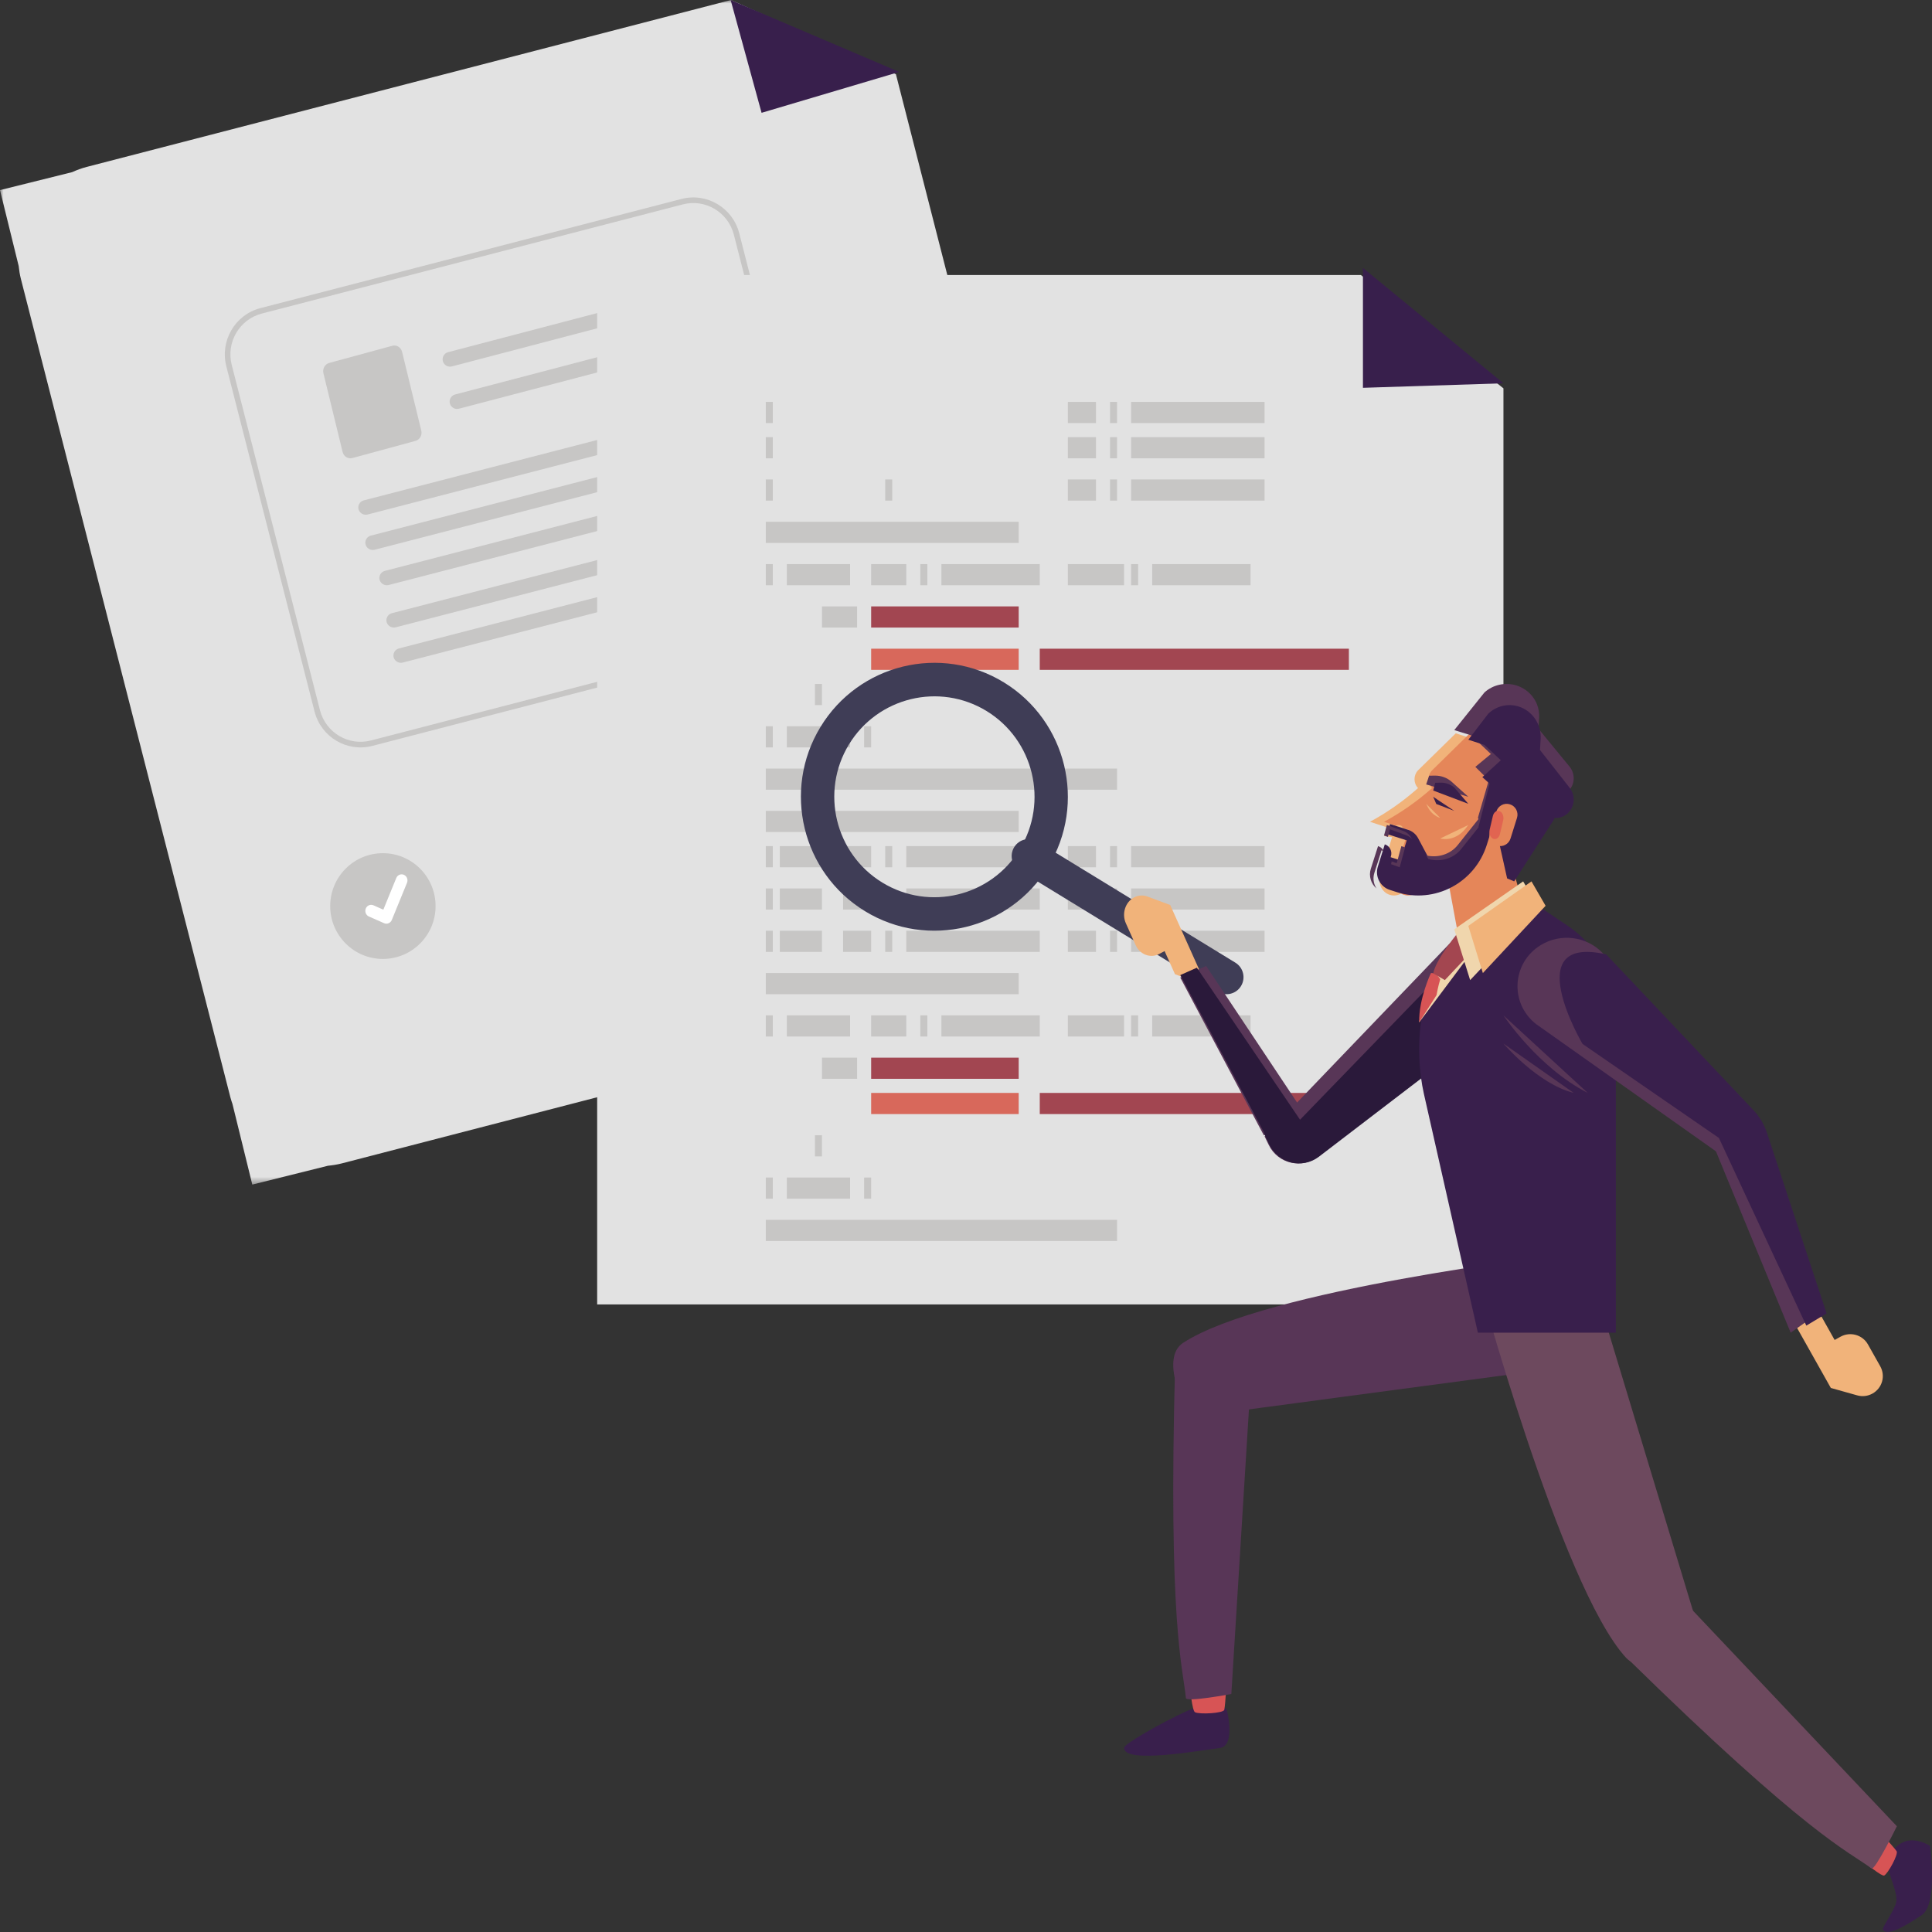 <?xml version="1.0" encoding="UTF-8"?>
<svg width="275px" height="275px" viewBox="0 0 275 275" version="1.1" xmlns="http://www.w3.org/2000/svg" xmlns:xlink="http://www.w3.org/1999/xlink">
    <rect x="0" y="0" width="275" height="275" fill="#333333" stroke="none"/>
    <title>B2602FDE-9056-4C06-8C3D-8E7682071741@1x</title>
    <defs>
        <polygon id="path-1" points="0 0 157 0 157 168.613 0 168.613"></polygon>
    </defs>
    <g id="Page-1" stroke="none" stroke-width="1" fill="none" fill-rule="evenodd">
        <g id="CW_Case-Studies-Icons-+-Illustrations" transform="translate(-543, -663)">
            <g id="Group-167" transform="translate(543, 663)">
                <g id="Group-3">
                    <mask id="mask-2" fill="white">
                        <use xlink:href="#path-1"></use>
                    </mask>
                    <g id="Clip-2"></g>
                    <path d="M156.589,124.109 L127.526,10.571 L104.052,-0 L12.338,23.759 C11.615,23.947 10.93,24.205 10.271,24.502 L-0,27.059 L2.658,37.86 C2.724,38.476 2.819,39.093 2.976,39.71 L32.79,156.181 C32.875,156.511 32.982,156.828 33.09,157.146 L35.912,168.613 L46.679,165.932 C47.333,165.867 47.989,165.768 48.645,165.599 L147.226,140.06 C154.185,138.25 158.373,131.114 156.589,124.109" id="Fill-1" fill="#E2E2E2" mask="url(#mask-2)"></path>
                </g>
                <path d="M134.379,111.703 L89.698,123.379 C88.543,123.681 87.366,122.976 87.069,121.804 C86.771,120.632 87.466,119.438 88.621,119.137 L133.303,107.46 C134.457,107.159 135.634,107.863 135.931,109.035 C136.229,110.207 135.534,111.401 134.379,111.703" id="Fill-4" fill="#CCCCCC"></path>
                <path d="M145.368,116.663 L91.713,130.406 C90.55,130.703 89.366,130.005 89.068,128.85 C88.771,127.695 89.469,126.519 90.629,126.22 L144.285,112.478 C145.447,112.18 146.631,112.876 146.931,114.032 C147.23,115.187 146.531,116.365 145.368,116.663" id="Fill-6" fill="#CCCCCC"></path>
                <path d="M54.5,121.442 C58.642,121.442 62,124.812 62,128.969 C62,133.126 58.642,136.496 54.5,136.496 C50.358,136.496 47,133.126 47,128.969 C47,124.812 50.358,121.442 54.5,121.442" id="Fill-8" fill="#C7C6C5"></path>
                <path d="M112.936,90.63 L52.989,106.172 C49.383,107.103 45.708,104.918 44.775,101.286 L32.213,52.132 C31.289,48.499 33.459,44.798 37.064,43.859 L97.01,28.317 C100.617,27.386 104.292,29.571 105.224,33.203 L117.787,82.357 C118.711,85.99 116.541,89.691 112.936,90.63" id="Fill-10" fill="#E2E2E2"></path>
                <path d="M37.262,44.633 C34.081,45.461 32.166,48.727 32.982,51.933 L45.544,101.088 C46.367,104.291 49.609,106.22 52.792,105.399 L112.738,89.856 C115.919,89.027 117.834,85.762 117.018,82.556 L104.456,33.401 C103.634,30.198 100.391,28.269 97.208,29.09 L37.262,44.633 Z M112.936,90.63 L52.99,106.172 C49.383,107.103 45.708,104.918 44.775,101.287 L32.213,52.132 C31.289,48.499 33.459,44.798 37.064,43.859 L97.011,28.317 C100.617,27.386 104.292,29.571 105.225,33.202 L117.787,82.357 C118.711,85.99 116.541,89.691 112.936,90.63 L112.936,90.63 Z" id="Fill-12" fill="#C7C6C5"></path>
                <path d="M94.226,44.313 L64.345,52.149 C63.802,52.304 63.236,52.004 63.048,51.463 C62.877,50.91 63.178,50.32 63.721,50.146 C63.739,50.14 63.756,50.135 63.774,50.13 L94.192,42.153 C95.42,42.788 95.097,44.085 94.226,44.313 Z" id="Fill-14" fill="#C7C6C5"></path>
                <path d="M95.226,50.335 L65.345,58.171 C64.802,58.326 64.236,58.026 64.048,57.485 C63.877,56.932 64.178,56.342 64.721,56.167 C64.739,56.162 64.756,56.157 64.774,56.152 L95.192,48.175 C96.42,48.809 96.097,50.106 95.226,50.335 Z" id="Fill-16" fill="#C7C6C5"></path>
                <path d="M59.142,62.756 L50.157,65.199 C49.546,65.365 48.923,64.976 48.766,64.331 L46.036,53.13 C45.879,52.485 46.247,51.827 46.858,51.66 L55.843,49.217 C56.454,49.051 57.077,49.44 57.234,50.085 L59.964,61.286 C60.121,61.931 59.753,62.589 59.142,62.756" id="Fill-18" fill="#C7C6C5"></path>
                <path d="M98.221,61.359 L52.353,73.226 C51.807,73.38 51.237,73.082 51.048,72.546 C50.876,71.997 51.179,71.411 51.725,71.238 C51.743,71.233 51.761,71.227 51.779,71.223 L98.187,59.215 C99.423,59.845 99.098,61.132 98.221,61.359" id="Fill-20" fill="#C7C6C5"></path>
                <path d="M99.221,66.377 L53.353,78.245 C52.807,78.397 52.237,78.1 52.048,77.563 C51.876,77.015 52.179,76.429 52.725,76.256 C52.743,76.25 52.761,76.245 52.779,76.241 L99.187,64.234 C100.423,64.863 100.098,66.151 99.221,66.377" id="Fill-22" fill="#C7C6C5"></path>
                <path d="M101.221,71.395 L55.353,83.263 C54.807,83.416 54.237,83.118 54.048,82.582 C53.876,82.033 54.179,81.447 54.725,81.274 C54.743,81.269 54.761,81.264 54.779,81.259 L101.187,69.252 C102.423,69.882 102.098,71.169 101.221,71.395" id="Fill-24" fill="#C7C6C5"></path>
                <path d="M102.221,77.417 L56.353,89.285 C55.807,89.438 55.237,89.14 55.048,88.604 C54.876,88.055 55.179,87.469 55.725,87.296 C55.743,87.291 55.761,87.285 55.779,87.281 L102.187,75.274 C103.423,75.903 103.098,77.191 102.221,77.417" id="Fill-26" fill="#C7C6C5"></path>
                <path d="M103.221,82.435 L57.353,94.303 C56.807,94.456 56.237,94.158 56.048,93.622 C55.876,93.073 56.179,92.487 56.725,92.315 C56.743,92.309 56.761,92.303 56.779,92.299 L103.187,80.292 C104.423,80.921 104.098,82.208 103.221,82.435" id="Fill-28" fill="#C7C6C5"></path>
                <path d="M55.208,131.451 C55.035,131.497 54.852,131.484 54.686,131.413 L54.676,131.409 L52.508,130.453 C52.086,130.267 51.887,129.76 52.065,129.321 C52.244,128.88 52.731,128.674 53.154,128.86 C53.156,128.861 53.157,128.861 53.159,128.861 L54.564,129.483 L56.404,124.979 C56.584,124.539 57.071,124.335 57.494,124.522 L57.494,124.522 L57.494,124.522 L57.483,124.551 L57.495,124.522 C57.916,124.709 58.113,125.216 57.934,125.655 L55.768,130.951 C55.667,131.199 55.46,131.383 55.209,131.45 L55.208,131.451 Z" id="Fill-30" fill="#FFFFFF"></path>
                <polygon id="Fill-32" fill="#C7C6C5" points="109 54.197 145 54.197 145 51.186 109 51.186"></polygon>
                <polygon id="Fill-34" fill="#C7C6C5" points="111 60.219 117 60.219 117 57.208 111 57.208"></polygon>
                <polygon id="Fill-35" fill="#C7C6C5" points="111 65.237 117 65.237 117 62.226 111 62.226"></polygon>
                <polygon id="Fill-36" fill="#C7C6C5" points="111 71.259 117 71.259 117 68.248 111 68.248"></polygon>
                <polygon id="Fill-37" fill="#C7C6C5" points="129 60.219 148 60.219 148 57.208 129 57.208"></polygon>
                <polygon id="Fill-38" fill="#C7C6C5" points="129 65.237 148 65.237 148 62.226 129 62.226"></polygon>
                <polygon id="Fill-39" fill="#C7C6C5" points="129 71.259 148 71.259 148 68.248 129 68.248"></polygon>
                <polygon id="Fill-40" fill="#C7C6C5" points="120 60.219 124 60.219 124 57.208 120 57.208"></polygon>
                <polygon id="Fill-41" fill="#C7C6C5" points="120 65.237 124 65.237 124 62.226 120 62.226"></polygon>
                <polygon id="Fill-42" fill="#C7C6C5" points="120 71.259 124 71.259 124 68.248 120 68.248"></polygon>
                <polygon id="Fill-43" fill="#C7C6C5" points="126 60.219 127 60.219 127 57.208 126 57.208"></polygon>
                <polygon id="Fill-44" fill="#C7C6C5" points="126 65.237 127 65.237 127 62.226 126 62.226"></polygon>
                <polygon id="Fill-45" fill="#E2E2E2" points="193.705 39.142 100.119 39.142 98.139 39.142 85 39.142 85 52.247 85 58.567 85 168.961 85 172.571 85 185.675 98.139 185.675 175.51 185.675 200.861 185.675 214 185.675 214 172.571 214 171.567 214 55.277"></polygon>
                <polygon id="Fill-46" fill="#C7C6C5" points="126 71.259 127 71.259 127 68.248 126 68.248"></polygon>
                <polygon id="Fill-47" fill="#C7C6C5" points="109 60.219 110 60.219 110 57.208 109 57.208"></polygon>
                <polygon id="Fill-48" fill="#C7C6C5" points="109 65.237 110 65.237 110 62.226 109 62.226"></polygon>
                <polygon id="Fill-49" fill="#C7C6C5" points="109 71.259 110 71.259 110 68.248 109 68.248"></polygon>
                <polygon id="Fill-50" fill="#C7C6C5" points="112 83.303 121 83.303 121 80.292 112 80.292"></polygon>
                <polygon id="Fill-51" fill="#C7C6C5" points="134 83.303 148 83.303 148 80.292 134 80.292"></polygon>
                <polygon id="Fill-52" fill="#C7C6C5" points="124 83.303 129 83.303 129 80.292 124 80.292"></polygon>
                <polygon id="Fill-53" fill="#C7C6C5" points="131 83.303 132 83.303 132 80.292 131 80.292"></polygon>
                <polygon id="Fill-54" fill="#A24651" points="148 95.347 192 95.347 192 92.336 148 92.336"></polygon>
                <polygon id="Fill-55" fill="#D8685B" points="124 95.347 145 95.347 145 92.336 124 92.336"></polygon>
                <polygon id="Fill-56" fill="#C7C6C5" points="164 83.303 178 83.303 178 80.292 164 80.292"></polygon>
                <polygon id="Fill-57" fill="#C7C6C5" points="152 83.303 160 83.303 160 80.292 152 80.292"></polygon>
                <polygon id="Fill-58" fill="#C7C6C5" points="161 83.303 162 83.303 162 80.292 161 80.292"></polygon>
                <polygon id="Fill-59" fill="#C7C6C5" points="109 83.303 110 83.303 110 80.292 109 80.292"></polygon>
                <polygon id="Fill-60" fill="#C7C6C5" points="112 106.387 121 106.387 121 103.376 112 103.376"></polygon>
                <polygon id="Fill-61" fill="#C7C6C5" points="109 106.387 110 106.387 110 103.376 109 103.376"></polygon>
                <polygon id="Fill-62" fill="#C7C6C5" points="123 106.387 124 106.387 124 103.376 123 103.376"></polygon>
                <polygon id="Fill-63" fill="#C7C6C5" points="116 100.365 117 100.365 117 97.354 116 97.354"></polygon>
                <polygon id="Fill-64" fill="#C7C6C5" points="117 89.325 122 89.325 122 86.314 117 86.314"></polygon>
                <polygon id="Fill-65" fill="#A24651" points="124 89.325 145 89.325 145 86.314 124 86.314"></polygon>
                <polygon id="Fill-66" fill="#C7C6C5" points="161 60.219 180 60.219 180 57.208 161 57.208"></polygon>
                <polygon id="Fill-67" fill="#C7C6C5" points="161 65.237 180 65.237 180 62.226 161 62.226"></polygon>
                <polygon id="Fill-68" fill="#C7C6C5" points="161 71.259 180 71.259 180 68.248 161 68.248"></polygon>
                <polygon id="Fill-69" fill="#C7C6C5" points="152 60.219 156 60.219 156 57.208 152 57.208"></polygon>
                <polygon id="Fill-70" fill="#C7C6C5" points="152 65.237 156 65.237 156 62.226 152 62.226"></polygon>
                <polygon id="Fill-71" fill="#C7C6C5" points="152 71.259 156 71.259 156 68.248 152 68.248"></polygon>
                <polygon id="Fill-72" fill="#C7C6C5" points="158 60.219 159 60.219 159 57.208 158 57.208"></polygon>
                <polygon id="Fill-73" fill="#C7C6C5" points="158 65.237 159 65.237 159 62.226 158 62.226"></polygon>
                <polygon id="Fill-74" fill="#C7C6C5" points="158 71.259 159 71.259 159 68.248 158 68.248"></polygon>
                <polygon id="Fill-75" fill="#C7C6C5" points="109 77.281 145 77.281 145 74.27 109 74.27"></polygon>
                <polygon id="Fill-76" fill="#C7C6C5" points="109 112.409 159 112.409 159 109.398 109 109.398"></polygon>
                <polygon id="Fill-77" fill="#C7C6C5" points="109 118.431 145 118.431 145 115.42 109 115.42"></polygon>
                <polygon id="Fill-78" fill="#C7C6C5" points="111 123.449 117 123.449 117 120.438 111 120.438"></polygon>
                <polygon id="Fill-79" fill="#C7C6C5" points="111 129.471 117 129.471 117 126.46 111 126.46"></polygon>
                <polygon id="Fill-80" fill="#C7C6C5" points="111 135.493 117 135.493 117 132.482 111 132.482"></polygon>
                <polygon id="Fill-81" fill="#C7C6C5" points="129 123.449 148 123.449 148 120.438 129 120.438"></polygon>
                <polygon id="Fill-82" fill="#C7C6C5" points="129 129.471 148 129.471 148 126.46 129 126.46"></polygon>
                <polygon id="Fill-83" fill="#C7C6C5" points="129 135.493 148 135.493 148 132.482 129 132.482"></polygon>
                <polygon id="Fill-84" fill="#C7C6C5" points="120 123.449 124 123.449 124 120.438 120 120.438"></polygon>
                <polygon id="Fill-85" fill="#C7C6C5" points="120 129.471 124 129.471 124 126.46 120 126.46"></polygon>
                <polygon id="Fill-86" fill="#C7C6C5" points="120 135.493 124 135.493 124 132.482 120 132.482"></polygon>
                <polygon id="Fill-87" fill="#C7C6C5" points="126 123.449 127 123.449 127 120.438 126 120.438"></polygon>
                <polygon id="Fill-88" fill="#C7C6C5" points="126 129.471 127 129.471 127 126.46 126 126.46"></polygon>
                <polygon id="Fill-89" fill="#C7C6C5" points="126 135.493 127 135.493 127 132.482 126 132.482"></polygon>
                <polygon id="Fill-90" fill="#C7C6C5" points="109 123.449 110 123.449 110 120.438 109 120.438"></polygon>
                <polygon id="Fill-91" fill="#C7C6C5" points="109 129.471 110 129.471 110 126.46 109 126.46"></polygon>
                <polygon id="Fill-92" fill="#C7C6C5" points="109 135.493 110 135.493 110 132.482 109 132.482"></polygon>
                <polygon id="Fill-93" fill="#C7C6C5" points="112 147.536 121 147.536 121 144.526 112 144.526"></polygon>
                <polygon id="Fill-94" fill="#C7C6C5" points="134 147.536 148 147.536 148 144.526 134 144.526"></polygon>
                <polygon id="Fill-95" fill="#C7C6C5" points="124 147.536 129 147.536 129 144.526 124 144.526"></polygon>
                <polygon id="Fill-96" fill="#C7C6C5" points="131 147.536 132 147.536 132 144.526 131 144.526"></polygon>
                <polygon id="Fill-97" fill="#A24651" points="148 158.577 192 158.577 192 155.566 148 155.566"></polygon>
                <polygon id="Fill-98" fill="#D8685B" points="124 158.577 145 158.577 145 155.566 124 155.566"></polygon>
                <polygon id="Fill-99" fill="#C7C6C5" points="164 147.536 178 147.536 178 144.526 164 144.526"></polygon>
                <polygon id="Fill-100" fill="#C7C6C5" points="152 147.536 160 147.536 160 144.526 152 144.526"></polygon>
                <polygon id="Fill-101" fill="#C7C6C5" points="161 147.536 162 147.536 162 144.526 161 144.526"></polygon>
                <polygon id="Fill-102" fill="#C7C6C5" points="109 147.536 110 147.536 110 144.526 109 144.526"></polygon>
                <polygon id="Fill-103" fill="#C7C6C5" points="112 170.62 121 170.62 121 167.609 112 167.609"></polygon>
                <polygon id="Fill-104" fill="#C7C6C5" points="109 170.62 110 170.62 110 167.609 109 167.609"></polygon>
                <polygon id="Fill-105" fill="#C7C6C5" points="123 170.62 124 170.62 124 167.609 123 167.609"></polygon>
                <polygon id="Fill-106" fill="#C7C6C5" points="116 164.599 117 164.599 117 161.588 116 161.588"></polygon>
                <polygon id="Fill-107" fill="#C7C6C5" points="117 153.558 122 153.558 122 150.547 117 150.547"></polygon>
                <polygon id="Fill-108" fill="#A24651" points="124 153.558 145 153.558 145 150.547 124 150.547"></polygon>
                <polygon id="Fill-109" fill="#C7C6C5" points="161 123.449 180 123.449 180 120.438 161 120.438"></polygon>
                <polygon id="Fill-110" fill="#C7C6C5" points="161 129.471 180 129.471 180 126.46 161 126.46"></polygon>
                <polygon id="Fill-111" fill="#C7C6C5" points="161 135.493 180 135.493 180 132.482 161 132.482"></polygon>
                <polygon id="Fill-112" fill="#C7C6C5" points="152 123.449 156 123.449 156 120.438 152 120.438"></polygon>
                <polygon id="Fill-113" fill="#C7C6C5" points="152 129.471 156 129.471 156 126.46 152 126.46"></polygon>
                <polygon id="Fill-114" fill="#C7C6C5" points="152 135.493 156 135.493 156 132.482 152 132.482"></polygon>
                <polygon id="Fill-115" fill="#C7C6C5" points="158 123.449 159 123.449 159 120.438 158 120.438"></polygon>
                <polygon id="Fill-116" fill="#C7C6C5" points="158 129.471 159 129.471 159 126.46 158 126.46"></polygon>
                <polygon id="Fill-117" fill="#C7C6C5" points="158 135.493 159 135.493 159 132.482 158 132.482"></polygon>
                <polygon id="Fill-118" fill="#C7C6C5" points="109 141.515 145 141.515 145 138.504 109 138.504"></polygon>
                <polygon id="Fill-119" fill="#C7C6C5" points="109 176.642 159 176.642 159 173.631 109 173.631"></polygon>
                <polygon id="Fill-120" fill="#381F4C" points="194 38.139 194 55.201 214 54.557"></polygon>
                <polygon id="Fill-121" fill="#381F4C" points="104 0 108.403 16.058 128 10.239"></polygon>
                <path d="M176.647,140.353 C175.952,141.495 174.467,141.857 173.328,141.16 L145.157,123.924 C144.019,123.228 143.659,121.737 144.353,120.595 C145.047,119.453 146.533,119.093 147.672,119.789 L175.842,137.025 C176.981,137.721 177.341,139.211 176.647,140.353" id="Fill-122" fill="#3F3D56"></path>
                <path d="M171,138.702 L166.568,128.82 L163.334,127.613 C162.018,127.12 160.587,127.886 160.136,129.325 C159.919,130.014 159.963,130.771 160.257,131.424 L161.645,134.518 C162.257,135.884 163.765,136.446 165.014,135.778 L165.769,135.377 L167.246,138.669 L169.492,139.507" id="Fill-123" fill="#F1B37A"></path>
                <path d="M214.543,143.823 L187.603,164.635 C185.267,166.436 181.88,165.634 180.587,162.964 L180,161.754 L206.245,134.404 C209.262,131.261 214.453,132.091 216.361,136.023 C217.674,138.727 216.913,141.992 214.543,143.823" id="Fill-124" fill="#583657"></path>
                <polyline id="Fill-125" fill="#583657" points="187 160.495 171.686 137.5 168 139.147 179.884 161.588"></polyline>
                <path d="M206.333,137.402 C209.357,134.281 214.562,135.105 216.474,139.007 C216.722,139.515 216.896,140.044 217,140.577 C216.656,141.892 215.891,143.099 214.747,143.974 L187.742,164.639 C185.4,166.431 182.006,165.633 180.709,162.984 L180.183,161.911 L179.834,161.041 L168,138.793 L170.36,137.742 L185.047,159.38 L206.333,137.402 Z" id="Fill-126" fill="#2A193A"></path>
                <path d="M215.723,119.001 L219,108.227 L207.214,104.38 L201.83,109.659 C201.175,110.361 201.179,111.478 201.841,112.173 L201.77,112.236 C199.695,114.075 197.423,115.664 195,116.973 L198.467,118.106 L196.463,124.693 C196.122,125.815 196.723,127.011 197.806,127.366 C198.326,127.535 198.89,127.483 199.373,127.223 L209.467,121.665 L211.172,116.061" id="Fill-127" fill="#F1B37A"></path>
                <path d="M217.723,119.002 L221,108.227 L209.214,104.38 L203.83,109.662 C203.174,110.363 203.179,111.478 203.841,112.173 L203.77,112.235 C201.695,114.078 199.423,115.667 197,116.974 L200.467,118.107 L198.463,124.693 C198.122,125.816 198.723,127.011 199.806,127.364 C200.326,127.535 200.89,127.484 201.373,127.223 L211.467,121.667 L213.172,116.061" id="Fill-128" fill="#E58659"></path>
                <path d="M255,187.607 L260.598,197.559 L264.347,198.614 C265.872,199.044 267.459,198.162 267.891,196.647 C268.099,195.922 268.007,195.141 267.636,194.481 L265.883,191.365 C265.11,189.993 263.361,189.5 261.977,190.267 L261.141,190.73 L259.275,187.412 L256.671,186.679" id="Fill-129" fill="#F1B37A"></path>
                <polyline id="Fill-130" fill="#E58659" points="213.075 115.42 217 129.607 208 135.493 206 124.703 208.999 115.872"></polyline>
                <path d="M270.246,262.62 C272.186,261.045 274.722,262.75 274.722,262.75 C274.722,262.75 275.851,271.033 273.56,272.579 C271.022,274.295 268.51,275.663 268.009,274.659 C267.858,274.356 269.713,271.872 269.906,270.73 C270.097,269.588 269.25,267.706 268.945,266.58 C268.129,263.574 268.86,263.745 270.246,262.62" id="Fill-131" fill="#391F4C"></path>
                <path d="M257.803,257.898 C259.722,260.377 267.557,267.259 268.19,266.961 C268.73,266.706 270.259,263.901 269.962,263.49 C268.844,261.959 260.93,253.693 260.93,253.693 C260.93,253.693 259.236,252.153 258.077,253.42 C256.376,255.278 257.01,256.871 257.803,257.898" id="Fill-132" fill="#D75455"></path>
                <path d="M174.585,243.239 C174.585,243.239 176.011,248.54 173.576,248.817 C171.137,249.096 159.952,251.148 160,248.782 C160.011,248.236 165.179,245.286 168.787,243.619 C171.8,242.226 174.585,243.239 174.585,243.239" id="Fill-133" fill="#391F4C"></path>
                <path d="M169.159,229.194 C168.686,232.33 169.348,243.303 170.089,243.711 C170.721,244.057 174.175,243.867 174.269,243.365 C174.615,241.492 175,229.667 175,229.667 C175,229.667 174.897,227.265 172.965,226.925 C170.134,226.425 169.355,227.896 169.159,229.194" id="Fill-134" fill="#D75455"></path>
                <path d="M221.865,178.65 C221.865,178.65 180.042,183.552 168.422,191.127 C164.795,193.487 169.235,201.56 169.366,201.734 L224,194.437 L221.865,178.65 Z" id="Fill-135" fill="#583657"></path>
                <path d="M167.273,193.935 C166.264,231.21 168.343,237.156 168.802,241.701 C168.865,242.322 175.268,241.124 175.268,241.124 L178,196.98 C178,196.98 176.445,191.833 173.538,191.721 C169.997,191.584 167.326,191.992 167.273,193.935" id="Fill-136" fill="#583657"></path>
                <path d="M210,180.657 C210,180.657 222.133,225.846 231.46,235.974 C234.373,239.135 241.861,232.847 242,232.66 L228.51,188.085 C228.51,188.085 226.873,186.531 223.476,187.107 C217.717,188.083 210,180.657 210,180.657" id="Fill-137" fill="#6D495E"></path>
                <path d="M231.532,235.951 C257.368,261.282 262.881,263.369 266.394,265.953 C266.871,266.305 270,259.945 270,259.945 L240.359,228.613 C240.359,228.613 235.74,226.587 233.853,229.046 C231.555,232.039 230.185,234.632 231.532,235.951" id="Fill-138" fill="#6D495E"></path>
                <path d="M230,189.69 L230,144.669 C230,139.483 227.423,134.638 223.131,131.763 L218.216,128.467 L207.938,132.515 L205.22,137.773 C203.767,140.404 202.728,142.542 202.275,145.466 C201.788,148.603 201.964,152.541 202.675,155.691 L210.36,189.69 L230,189.69 Z" id="Fill-139" fill="#391F4C"></path>
                <path d="M228.127,135.662 L247.586,155.958 C249.841,158.318 249.332,162.115 246.535,163.824 L245.265,164.599 L218.663,145.78 C214.853,142.82 215.186,137.041 219.311,134.524 C222.15,132.791 225.84,133.265 228.127,135.662" id="Fill-140" fill="#583657"></path>
                <path d="M197,119.002 L200,119.434 L199.719,117.891 C199.677,117.659 199.457,117.478 199.173,117.435 C198.998,117.41 198.818,117.442 198.672,117.527 L198.016,117.896" id="Fill-141" fill="#F1B37A"></path>
                <path d="M213,115.865 L211.641,120.224 C209.944,125.672 204.2,128.699 198.812,126.983 L198.017,126.727 L197.824,126.665 C196.451,126.229 195.688,124.75 196.121,123.361 L197.111,120.185 C197.814,120.411 198.204,121.166 197.983,121.879 L197.941,122.013 L199.348,122.46 L200.234,119.616 L197.421,118.72 L197.864,117.297 L200.421,118.113 C201.036,118.308 201.552,118.74 201.857,119.315 L203.356,122.134 C205.014,122.663 206.822,122.059 207.843,120.636 L211.594,115.42" id="Fill-142" fill="#391F4C"></path>
                <path d="M203.42,110.413 L203,111.654 L209,113.412 L206.635,111.284 C205.991,110.707 205.128,110.388 204.233,110.402 L203.42,110.413 Z" id="Fill-143" fill="#583657"></path>
                <polyline id="Fill-144" fill="#391F4C" points="204 113.412 207 115.42 204.439 114.436"></polyline>
                <path d="M209,117.427 L208.692,117.832 C207.741,119.087 206.355,119.659 205,119.353" id="Fill-145" fill="#F1B37A"></path>
                <path d="M203,114.416 L203.238,114.889 C203.606,115.623 204.24,116.174 205,116.423" id="Fill-146" fill="#F1B37A"></path>
                <path d="M199.749,118.284 C200.275,118.475 200.715,118.888 201,119.434 C200.766,119.197 200.494,119.01 200.192,118.899 L197.849,118.044 L197.556,119.125 L197,118.922 L197.406,117.427 L199.749,118.284 Z" id="Fill-147" fill="#583657"></path>
                <path d="M200,120.629 L199.227,123.449 L198,123.004 L198.037,122.871 C198.061,122.783 198.076,122.695 198.085,122.604 L198.805,122.866 L199.472,120.438 L200,120.629 Z" id="Fill-148" fill="#583657"></path>
                <path d="M211.878,115.969 L207.973,120.866 C206.909,122.198 205.027,122.763 203.3,122.268 L203,121.759 C204.67,122.157 206.447,121.594 207.47,120.312 L211.376,115.42 L211.903,115.571 L212,116.005 L211.878,115.969 Z" id="Fill-149" fill="#583657"></path>
                <path d="M197,121.207 C196.893,121.135 196.78,121.072 196.651,121.031 L195.626,124.248 C195.378,125.025 195.519,125.823 195.924,126.46 C195.143,125.784 194.793,124.695 195.125,123.655 L196.15,120.438 C196.55,120.563 196.847,120.852 197,121.207" id="Fill-150" fill="#583657"></path>
                <path d="M206.985,112.074 L209,114.416 L204,112.523 L204.29,111.42 L205.091,111.406 C205.769,111.391 206.427,111.63 206.985,112.074" id="Fill-151" fill="#391F4C"></path>
                <path d="M207.711,132.482 C207.711,132.482 203.381,138.312 202,145.529 L209,136.182" id="Fill-152" fill="#F0D6AD"></path>
                <path d="M226,155.566 L214,144.526 C214,144.526 218.888,151.926 226,155.566" id="Fill-153" fill="#583657"></path>
                <path d="M224,155.566 L214,148.54 C214,148.54 218.893,154.287 224,155.566" id="Fill-154" fill="#583657"></path>
                <polyline id="Fill-155" fill="#583657" points="213.951 120.705 216.223 121.442 221 114.001 213.346 106.387 210 109.155 211.914 111.058 210.373 116.374 210.617 117.294 212.334 113.763"></polyline>
                <path d="M220.5,113.291 L217.531,112.372 L209.409,104.67 L207,103.923 L211.295,98.564 C212.518,97.454 214.252,97.075 215.841,97.564 C217.873,98.193 219.207,100.094 219.079,102.178 L218.983,103.731 L223.406,109.119 C224.167,110.048 224.2,111.359 223.488,112.322 C222.809,113.242 221.605,113.631 220.5,113.291" id="Fill-156" fill="#583657"></path>
                <path d="M223.431,112.148 L219.202,106.752 L219.293,105.199 C219.416,103.112 218.14,101.204 216.197,100.575 C214.678,100.084 213.019,100.468 211.849,101.577 L209,105.293 L211.305,106.04 L213.629,108.213 L210.996,110.617 L212.026,111.546 L210.448,117.69 L211.772,118.348 L212.639,116.591 L214.523,125.034 L215.527,125.456 L221.27,116.527 L221.171,116.427 C222.069,116.521 222.966,116.129 223.51,115.355 C224.192,114.391 224.159,113.078 223.431,112.148" id="Fill-157" fill="#391F4C"></path>
                <path d="M212.996,115.494 C213.251,114.682 214.115,114.232 214.925,114.488 C215.734,114.743 216.184,115.608 215.928,116.42 L215.005,119.36 C214.749,120.172 213.886,120.622 213.076,120.366 C212.266,120.114 211.816,119.246 212.072,118.434" id="Fill-158" fill="#E58659"></path>
                <path d="M212.498,116.14 C212.626,115.597 213.057,115.297 213.462,115.468 C213.867,115.637 214.092,116.215 213.964,116.757 L213.502,118.717 C213.375,119.257 212.943,119.557 212.538,119.387 C212.133,119.216 211.908,118.638 212.036,118.099" id="Fill-159" fill="#E16451"></path>
                <polygon id="Fill-160" fill="#583657" points="244 163.287 254.883 189.69 258 187.498 248.854 159.58"></polygon>
                <path d="M228.622,135.846 L249.598,158.033 C250.459,158.949 251.108,160.039 251.502,161.23 L260,186.954 L257.108,188.686 L244.666,161.972 L225.259,148.592 C225.259,148.592 216.036,132.969 228.622,135.846" id="Fill-161" fill="#391F4C"></path>
                <path d="M203.674,138.51 C203.674,138.51 201.948,142.11 202.001,145.529 L204.472,141.653 C204.472,141.653 204.704,140.338 205,139.405 C205,139.405 204.535,138.418 203.674,138.51" id="Fill-162" fill="#D75455"></path>
                <path d="M207.764,132.482 C207.764,132.482 204.462,136.328 204,138.549 L205.66,139.507 L209,135.963 L207.764,132.482 Z" id="Fill-163" fill="#A34650"></path>
                <polygon id="Fill-164" fill="#F0D6AD" points="216.805 125.456 219 129.196 209.26 139.507 207 132.277"></polygon>
                <polygon id="Fill-165" fill="#F1B37A" points="217.989 125.456 220 128.93 211.071 138.504 209 131.79"></polygon>
                <path d="M120.838,105.966 C116.739,112.708 118.864,121.508 125.583,125.621 C132.302,129.733 141.072,127.602 145.17,120.859 C149.269,114.116 147.144,105.317 140.425,101.204 C133.704,97.101 124.942,99.231 120.838,105.966 M149.226,123.341 C143.761,132.331 132.068,135.173 123.109,129.69 C114.15,124.207 111.318,112.474 116.782,103.484 C122.247,94.494 133.94,91.651 142.899,97.135 C151.847,102.626 154.678,114.349 149.226,123.341" id="Fill-166" fill="#3F3D56"></path>
            </g>
        </g>
    </g>
</svg>
